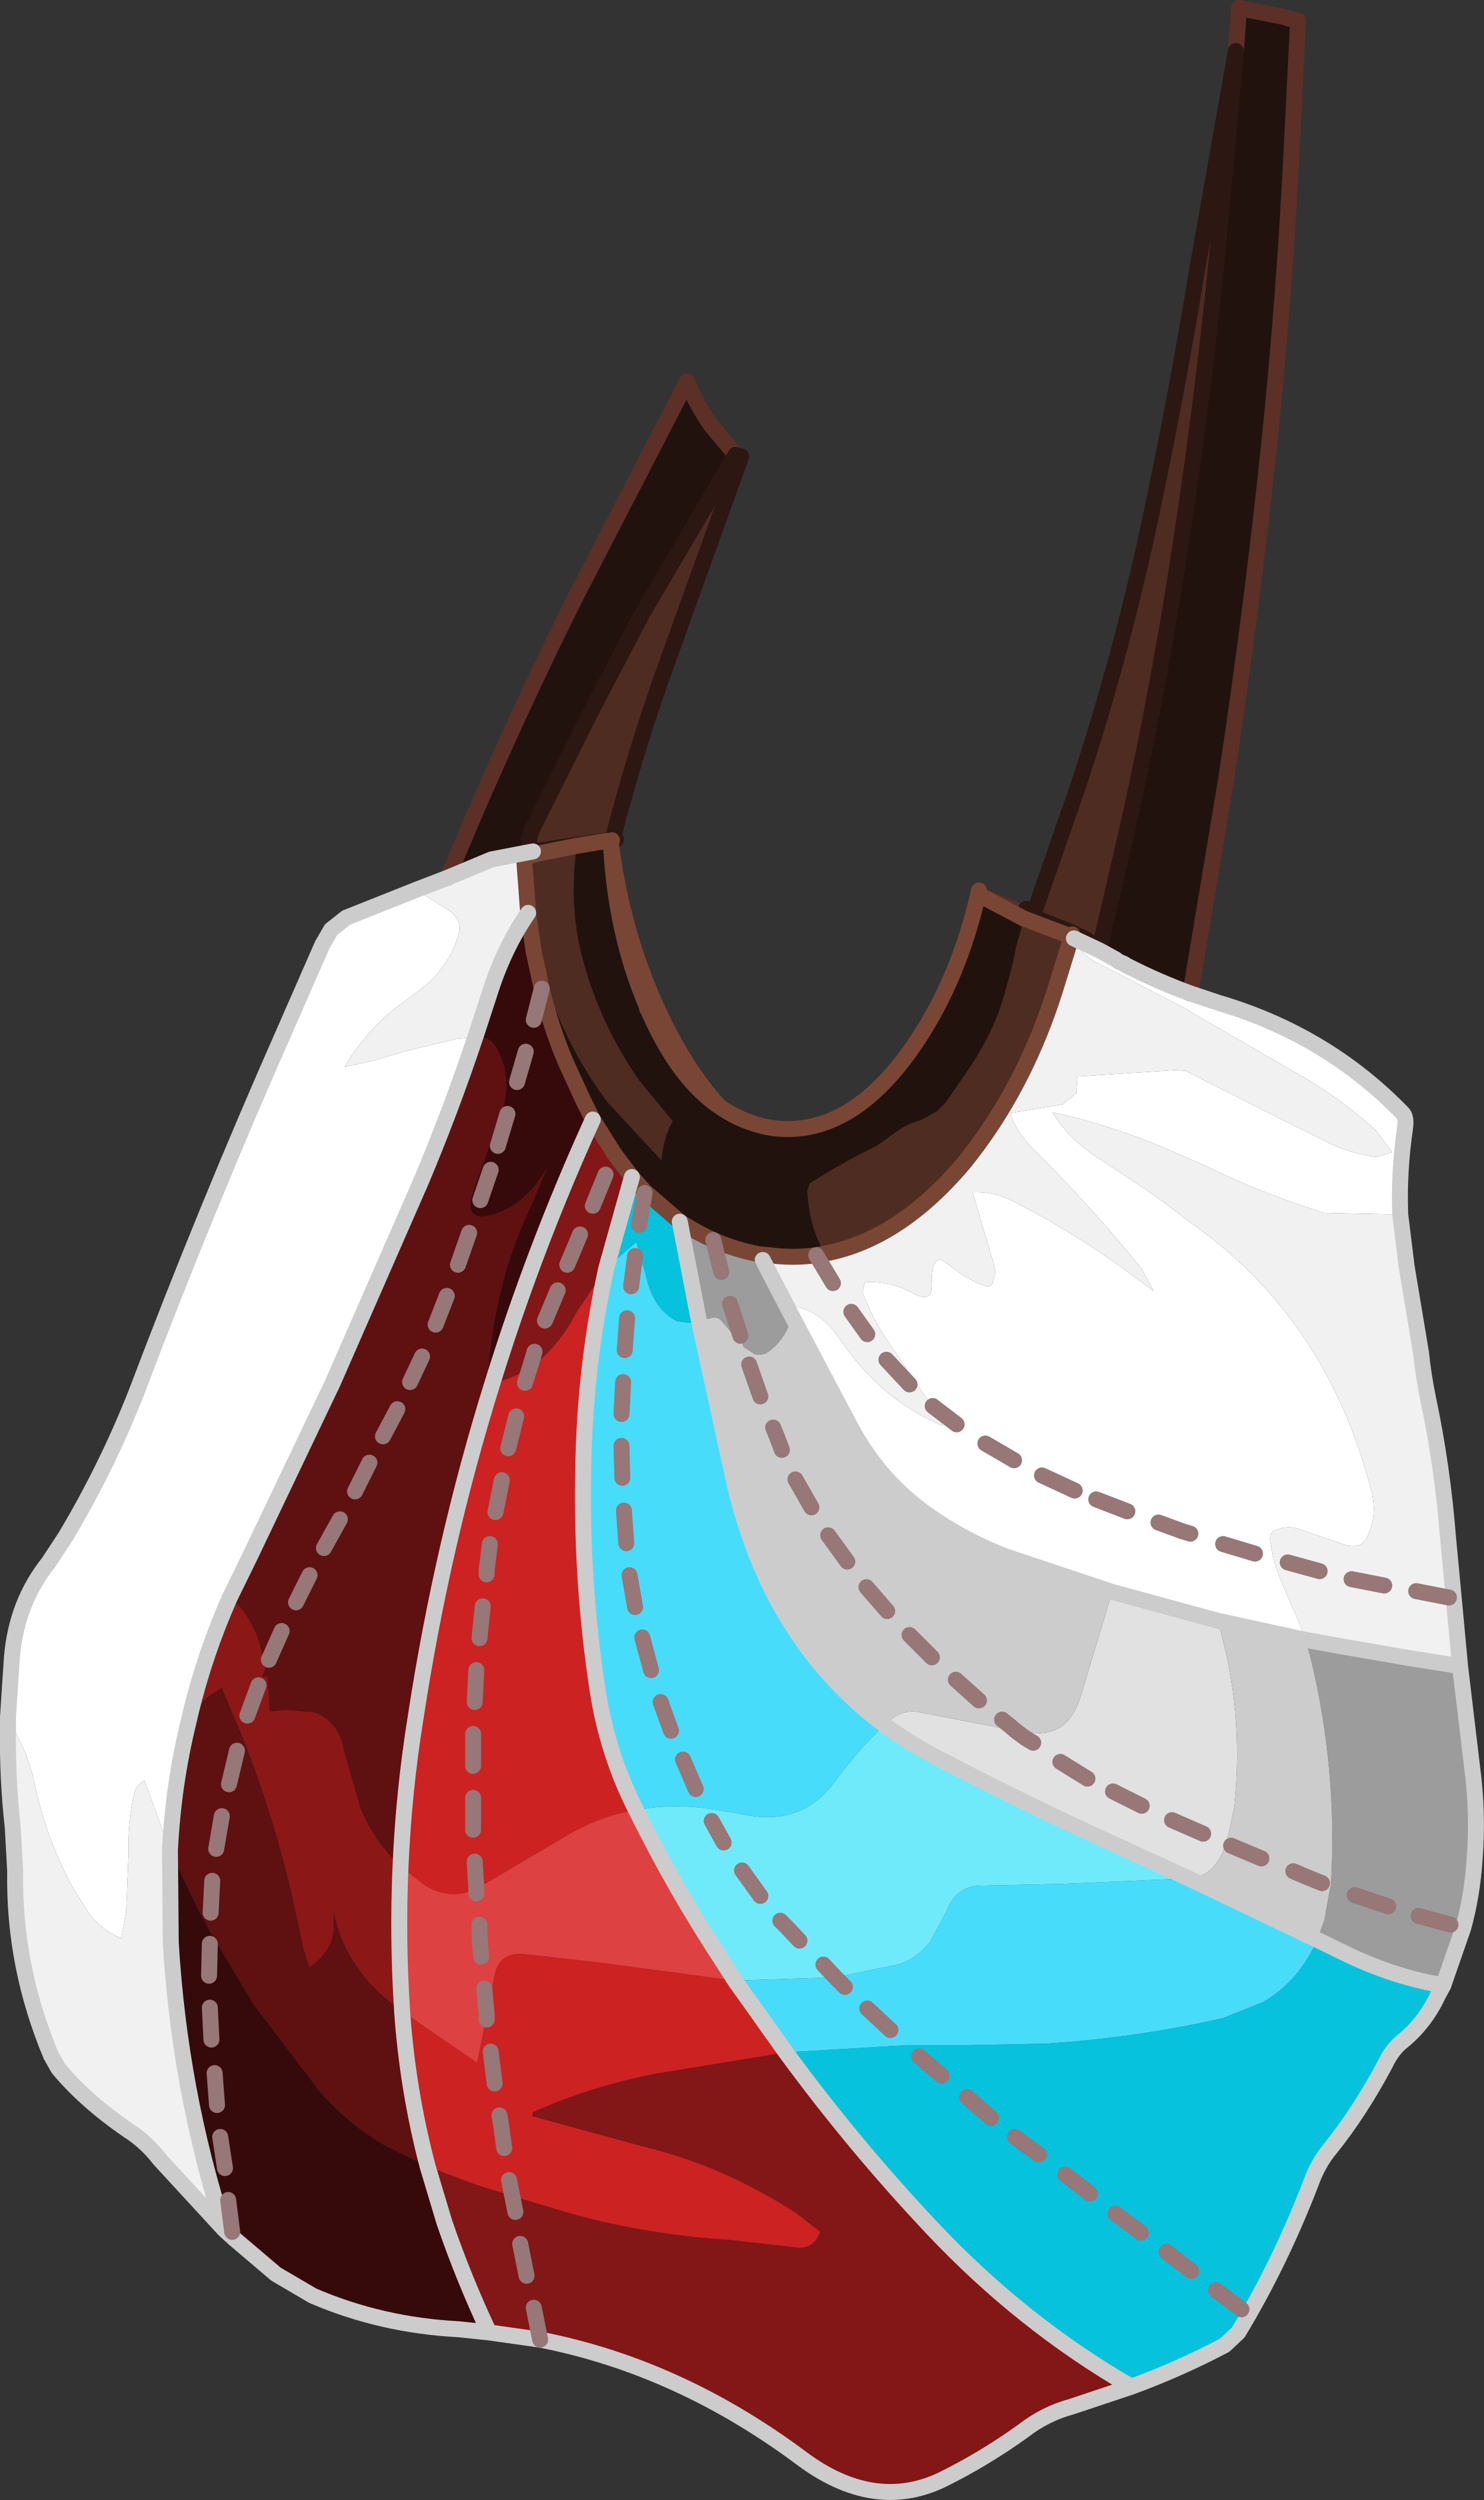 <?xml version="1.0" encoding="UTF-8" standalone="no"?>
<svg xmlns:xlink="http://www.w3.org/1999/xlink" height="156.65px" width="93.0px" xmlns="http://www.w3.org/2000/svg">
  <rect width="100%" height="100%" fill="#333333" stroke="none"/>
  <g transform="matrix(1.0, 0.0, 0.0, 1.0, 46.5, 78.35)">
    <path d="M30.95 -75.15 L31.15 -77.85 31.4 -77.8 33.9 -77.3 34.85 -77.05 34.4 -68.1 Q33.95 -59.35 33.05 -50.65 31.95 -40.1 30.35 -29.6 L28.1 -16.1 Q26.05 -16.85 24.1 -17.85 L23.95 -17.95 23.6 -18.1 23.4 -18.25 22.4 -18.8 20.8 -19.55 20.7 -19.8 20.55 -19.7 17.7 -21.0 15.0 -22.2 17.7 -21.1 15.0 -22.2 17.65 -20.8 17.5 -20.15 17.15 -18.9 17.1 -18.55 16.8 -17.3 16.6 -16.6 Q16.05 -14.4 14.95 -12.55 L14.6 -11.95 14.1 -11.2 13.55 -10.4 12.8 -9.3 12.2 -8.7 11.2 -8.15 Q10.25 -7.9 9.5 -7.3 L8.45 -6.55 Q6.2 -5.45 4.25 -4.2 L4.1 -3.75 Q4.2 -1.5 5.2 0.2 L4.65 0.3 Q3.2 0.5 1.7 0.3 L1.1 0.25 Q-0.45 -0.05 -1.8 -0.65 -2.9 -1.15 -3.9 -1.8 L-6.1 -3.7 -6.9 -4.6 -8.0 -6.05 -9.35 -8.2 -9.95 -9.4 -11.05 -11.8 Q-12.0 -14.05 -12.55 -16.4 L-13.05 -18.7 -13.35 -20.75 -13.4 -21.15 -13.65 -24.5 -13.2 -24.75 -13.1 -24.6 -13.1 -23.6 -13.35 -23.55 -13.25 -21.15 -13.2 -20.75 -12.55 -17.6 Q-11.2 -12.95 -8.35 -9.2 L-5.05 -5.65 Q-4.95 -7.0 -4.35 -8.1 L-6.45 -10.65 Q-9.1 -14.45 -10.15 -18.9 -10.8 -21.8 -10.4 -25.05 L-8.7 -25.6 -8.85 -25.6 -9.1 -25.6 -8.35 -25.7 -8.5 -25.65 -8.35 -25.7 -8.3 -25.65 -8.15 -25.65 -7.95 -25.6 -8.2 -25.6 -8.7 -25.6 -8.2 -25.55 -8.2 -25.3 Q-7.9 -19.8 -5.95 -15.25 L-5.95 -15.15 -5.9 -15.1 Q-4.05 -10.8 -1.4 -9.0 0.2 -7.9 2.05 -7.65 6.95 -7.1 10.95 -13.1 13.65 -17.15 14.85 -22.55 L17.8 -21.4 17.7 -21.1 20.5 -20.0 21.55 -19.5 21.9 -19.25 22.4 -18.85 24.2 -26.65 Q26.2 -35.6 27.55 -44.65 28.95 -53.85 29.85 -63.1 L30.95 -75.15 M-18.45 -23.35 L-16.9 -27.0 Q-13.85 -34.1 -10.4 -41.0 L-3.45 -54.45 Q-2.85 -53.0 -1.95 -51.7 L-0.4 -49.85 -6.25 -39.9 -9.6 -33.5 -13.05 -26.6 Q-13.6 -25.45 -13.1 -25.0 L-15.7 -24.5 -18.45 -23.35 M-8.5 -25.65 L-8.85 -25.6 -8.5 -25.65 -8.7 -25.6 -8.5 -25.65 -8.3 -25.65 -8.5 -25.65" fill="#21120e" fill-rule="evenodd" stroke="none"/>
    <path d="M20.7 -19.8 L20.8 -19.55 20.65 -19.65 20.8 -19.55 Q21.3 -18.5 22.2 -18.05 L27.9 -15.1 28.2 -14.9 35.45 -10.7 Q37.7 -9.35 39.7 -7.55 L40.75 -6.15 39.75 -5.85 Q38.25 -6.05 36.85 -6.7 32.3 -8.95 27.8 -11.25 L27.2 -11.3 21.05 -10.9 Q20.95 -10.9 21.0 -10.5 L20.95 -9.85 20.1 -9.15 16.8 -8.6 Q17.2 -7.4 18.25 -6.35 21.7 -2.95 24.8 0.85 L25.05 1.15 25.8 2.55 24.65 1.7 Q21.05 -1.0 17.05 -3.05 15.8 -3.7 14.45 -3.65 L15.75 0.75 Q16.0 1.35 15.7 2.05 15.6 2.3 15.3 2.25 14.45 1.95 13.7 1.45 L12.45 0.55 Q11.8 0.7 11.9 2.1 11.95 3.4 10.65 2.65 9.25 1.9 7.7 2.0 L7.55 2.6 Q8.15 4.25 9.15 5.7 L11.65 9.4 11.6 9.45 11.85 9.65 12.6 11.0 Q8.7 9.4 6.05 5.45 4.9 3.8 3.3 3.5 L3.15 4.15 1.3 0.6 1.7 0.3 Q3.2 0.5 4.65 0.3 L5.2 0.2 Q9.95 -0.7 14.05 -5.65 L14.7 -6.5 Q17.85 -10.75 19.6 -16.25 L20.65 -19.65 20.7 -19.8 M41.25 -2.25 L41.65 1.0 42.55 6.4 Q42.7 7.85 43.0 9.3 43.9 13.55 44.25 18.05 L44.6 21.75 45.0 26.05 41.85 25.55 37.8 24.85 35.3 24.4 34.95 23.4 33.75 20.65 33.3 19.35 33.1 18.2 Q33.05 17.65 33.4 17.55 34.25 17.15 35.15 17.55 L37.8 18.45 Q38.75 18.7 39.1 18.1 39.9 16.65 39.4 14.9 36.85 5.25 29.7 -0.55 L25.7 -3.55 22.75 -5.5 Q20.95 -6.6 19.85 -8.05 L19.45 -8.65 19.95 -8.55 Q23.15 -7.8 26.3 -6.5 L29.15 -5.25 Q32.75 -3.5 36.5 -2.35 L41.25 -2.25 M-32.45 61.35 L-36.5 56.95 Q-37.35 55.85 -38.45 55.15 -41.15 53.3 -42.85 51.25 L-43.3 50.45 Q-45.65 44.85 -45.55 38.9 L-45.7 36.15 Q-46.05 33.05 -46.0 29.85 L-45.7 29.8 -44.9 31.5 -44.45 32.85 Q-43.7 36.7 -41.95 39.9 L-40.95 41.5 Q-40.15 42.6 -38.9 43.1 L-38.6 41.5 -38.45 37.9 Q-38.5 35.9 -38.1 34.05 -38.0 33.55 -37.45 33.2 L-35.85 37.6 -35.8 43.35 Q-35.25 52.65 -32.45 61.35 M-20.4 -22.6 L-18.45 -23.35 -15.7 -24.5 -13.1 -25.0 -9.1 -25.6 -8.85 -25.6 -10.35 -25.35 -12.85 -24.85 -13.1 -25.0 -12.85 -24.85 -13.2 -24.75 -13.65 -24.5 -13.4 -21.15 Q-14.95 -18.9 -15.85 -16.0 L-16.7 -13.4 -16.8 -13.35 -17.9 -13.25 -20.85 -12.55 -23.25 -11.85 -24.9 -11.5 Q-23.7 -13.55 -21.95 -15.0 L-20.5 -16.1 Q-18.3 -17.6 -17.7 -20.05 -17.6 -20.7 -18.3 -21.25 L-19.15 -21.8 -20.4 -22.6 M-8.15 -25.7 L-7.9 -25.75 -8.15 -25.7 -8.3 -25.65 -8.35 -25.7 -8.15 -25.7" fill="#f1f1f1" fill-rule="evenodd" stroke="none"/>
    <path d="M30.95 -75.15 L29.85 -63.1 Q28.95 -53.85 27.55 -44.65 26.2 -35.6 24.2 -26.65 L22.4 -18.85 21.9 -19.25 21.55 -19.5 20.5 -20.0 17.7 -21.1 17.8 -21.4 18.3 -21.15 21.1 -29.2 Q23.7 -37.1 25.45 -45.2 27.2 -53.35 28.55 -61.6 L30.95 -75.15 M20.55 -19.7 L20.7 -19.8 20.65 -19.65 20.55 -19.7 20.65 -19.65 19.6 -16.25 Q17.85 -10.75 14.7 -6.5 L14.05 -5.65 Q9.95 -0.7 5.2 0.2 4.2 -1.5 4.1 -3.75 L4.25 -4.2 Q6.2 -5.45 8.45 -6.55 L9.5 -7.3 Q10.25 -7.9 11.2 -8.15 L12.2 -8.7 12.8 -9.3 13.55 -10.4 14.1 -11.2 14.6 -11.95 14.95 -12.55 Q16.05 -14.4 16.6 -16.6 L16.8 -17.3 17.1 -18.55 17.15 -18.9 17.5 -20.15 17.65 -20.8 20.55 -19.7 M-0.4 -49.85 L-0.05 -49.75 -4.6 -37.1 Q-6.6 -31.6 -8.05 -25.95 L-8.15 -25.7 -8.15 -25.65 -8.3 -25.65 -8.15 -25.7 -8.35 -25.7 -9.1 -25.6 -13.1 -25.0 Q-13.6 -25.45 -13.05 -26.6 L-9.6 -33.5 -6.25 -39.9 -0.4 -49.85 M-8.2 -25.6 L-8.2 -25.55 -8.7 -25.6 -8.2 -25.6 M-12.85 -24.85 L-10.35 -25.35 -8.85 -25.6 -8.7 -25.6 -10.4 -25.05 Q-10.8 -21.8 -10.15 -18.9 -9.1 -14.45 -6.45 -10.65 L-4.35 -8.1 Q-4.95 -7.0 -5.05 -5.65 L-8.35 -9.2 Q-11.2 -12.95 -12.55 -17.6 L-13.2 -20.75 -13.25 -21.15 -13.35 -23.55 -13.1 -23.6 -13.1 -24.6 -13.2 -24.75 -12.85 -24.85" fill="#4e2c21" fill-rule="evenodd" stroke="none"/>
    <path d="M15.0 -22.2 L17.7 -21.0 20.55 -19.7 17.65 -20.8 15.0 -22.2 M20.8 -19.55 L22.4 -18.8 23.4 -18.25 23.6 -18.1 23.95 -17.95 24.1 -17.85 Q26.05 -16.85 28.1 -16.1 L29.9 -15.5 Q36.65 -13.5 41.4 -8.6 41.65 -8.35 41.55 -7.65 41.15 -4.9 41.25 -2.25 L36.5 -2.35 Q32.75 -3.5 29.15 -5.25 L26.3 -6.5 Q23.15 -7.8 19.95 -8.55 L19.45 -8.65 19.85 -8.05 Q20.95 -6.6 22.75 -5.5 L25.7 -3.55 29.7 -0.55 Q36.85 5.25 39.4 14.9 39.9 16.65 39.1 18.1 38.75 18.7 37.8 18.45 L35.15 17.55 Q34.25 17.15 33.4 17.55 33.05 17.65 33.1 18.2 L33.3 19.35 33.75 20.65 34.95 23.4 35.3 24.4 29.8 23.2 23.2 21.4 16.6 19.2 Q13.7 18.1 11.2 16.25 8.45 14.15 6.8 11.05 L3.15 4.15 3.3 3.5 Q4.9 3.8 6.05 5.45 8.7 9.4 12.6 11.0 L11.85 9.65 11.6 9.45 11.65 9.4 9.15 5.7 Q8.15 4.25 7.55 2.6 L7.7 2.0 Q9.25 1.9 10.65 2.65 11.95 3.4 11.9 2.1 11.8 0.7 12.45 0.55 L13.7 1.45 Q14.45 1.95 15.3 2.25 15.6 2.3 15.7 2.05 16.0 1.35 15.75 0.75 L14.45 -3.65 Q15.8 -3.7 17.05 -3.05 21.05 -1.0 24.65 1.7 L25.8 2.55 25.05 1.15 24.8 0.85 Q21.7 -2.95 18.25 -6.35 17.2 -7.4 16.8 -8.6 L20.1 -9.15 20.95 -9.85 21.0 -10.5 Q20.95 -10.9 21.05 -10.9 L27.2 -11.3 27.8 -11.25 Q32.3 -8.95 36.85 -6.7 38.25 -6.05 39.75 -5.85 L40.75 -6.15 39.7 -7.55 Q37.7 -9.35 35.45 -10.7 L28.2 -14.9 27.9 -15.1 22.2 -18.05 Q21.3 -18.5 20.8 -19.55 M-46.0 29.85 L-46.0 29.25 -45.75 25.45 Q-45.45 22.05 -43.45 19.55 L-42.4 17.95 Q-39.8 13.6 -37.95 8.9 -33.6 -2.6 -28.6 -13.9 L-26.3 -19.15 -25.75 -20.1 -24.8 -20.85 -20.4 -22.6 -19.15 -21.8 -18.3 -21.25 Q-17.6 -20.7 -17.7 -20.05 -18.3 -17.6 -20.5 -16.1 L-21.95 -15.0 Q-23.7 -13.55 -24.9 -11.5 L-23.25 -11.85 -20.85 -12.55 -17.9 -13.25 -16.8 -13.35 -16.7 -13.4 Q-18.25 -8.75 -20.15 -4.25 L-25.65 8.3 -30.85 19.2 -32.1 21.75 Q-33.65 25.25 -34.55 28.95 L-34.7 29.6 Q-35.65 33.5 -35.85 37.6 L-37.45 33.2 Q-38.0 33.55 -38.1 34.05 -38.5 35.9 -38.45 37.9 L-38.6 41.5 -38.9 43.1 Q-40.15 42.6 -40.95 41.5 L-41.95 39.9 Q-43.7 36.7 -44.45 32.85 L-44.9 31.5 -45.7 29.8 -46.0 29.85" fill="#ffffff" fill-rule="evenodd" stroke="none"/>
    <path d="M23.2 21.4 L29.8 23.2 Q31.5 28.85 30.85 34.9 L30.35 37.2 30.1 37.75 Q29.45 39.15 28.3 39.3 L28.0 39.35 23.3 37.2 Q17.7 34.65 12.25 31.8 10.45 30.85 8.95 29.75 10.0 28.65 11.2 28.95 L17.15 30.1 17.75 30.55 18.0 30.2 Q20.45 30.6 21.25 27.85 L23.2 21.4" fill="#e1e1e1" fill-rule="evenodd" stroke="none"/>
    <path d="M-15.85 67.8 L-17.75 67.6 Q-22.6 67.35 -26.9 65.5 L-29.2 64.15 -31.85 61.9 -32.45 61.35 Q-35.25 52.65 -35.8 43.35 L-35.85 37.6 -34.1 41.25 -33.35 42.65 -30.6 47.25 -26.5 52.65 Q-24.65 54.8 -22.25 56.15 L-19.7 57.4 -18.65 60.9 Q-17.45 64.4 -15.85 67.8 M-13.4 -21.15 L-13.35 -20.75 -13.05 -18.7 -12.55 -16.4 Q-12.0 -14.05 -11.05 -11.8 L-9.95 -9.4 -9.35 -8.2 Q-13.0 -0.2 -15.65 8.35 L-15.95 8.3 Q-15.65 2.25 -13.15 -2.95 L-12.2 -5.2 Q-13.6 -2.75 -15.8 -2.2 -16.4 -2.05 -16.7 -2.2 -17.25 -2.45 -16.85 -3.7 L-15.2 -8.3 Q-14.25 -10.65 -15.4 -12.7 -15.85 -13.45 -16.7 -13.4 L-15.85 -16.0 Q-14.95 -18.9 -13.4 -21.15" fill="#360a0a" fill-rule="evenodd" stroke="none"/>
    <path d="M-16.7 -13.4 Q-15.85 -13.45 -15.4 -12.7 -14.25 -10.65 -15.2 -8.3 L-16.85 -3.7 Q-17.25 -2.45 -16.7 -2.2 -16.4 -2.05 -15.8 -2.2 -13.6 -2.75 -12.2 -5.2 L-13.15 -2.95 Q-15.65 2.25 -15.95 8.3 L-15.65 8.35 Q-18.8 18.45 -20.45 29.25 -21.2 33.9 -21.4 38.6 -23.1 37.0 -23.95 34.85 L-24.95 31.35 Q-25.25 29.55 -26.8 28.95 L-28.6 28.8 -29.6 28.9 -29.75 26.7 -30.1 26.75 -29.85 26.15 -30.25 24.6 Q-30.6 23.4 -31.5 22.3 L-32.1 21.75 -30.85 19.2 -25.65 8.3 -20.15 -4.25 Q-18.25 -8.75 -16.7 -13.4 M-35.85 37.6 Q-35.65 33.5 -34.7 29.6 L-34.55 28.95 -34.4 29.0 -33.55 28.0 -32.6 27.4 -31.35 30.35 Q-29.5 35.0 -28.3 39.95 L-27.45 43.85 -27.1 44.9 Q-26.35 44.4 -25.95 43.7 -25.6 43.15 -25.6 42.4 L-25.6 41.4 Q-24.8 45.25 -21.3 47.65 L-21.3 47.7 Q-20.95 52.65 -19.7 57.4 L-22.25 56.15 Q-24.65 54.8 -26.5 52.65 L-30.6 47.25 -33.35 42.65 -34.1 41.25 -35.85 37.6" fill="#5f1010" fill-rule="evenodd" stroke="none"/>
    <path d="M43.95 46.05 L43.6 46.7 Q42.8 48.4 41.4 49.55 40.75 50.05 40.3 51.0 38.7 54.0 36.85 56.3 36.1 57.2 35.65 58.45 33.7 63.5 31.1 67.8 L30.25 68.6 Q27.4 70.1 24.4 71.2 17.55 67.25 11.9 61.25 7.0 56.05 2.75 50.25 L10.3 49.8 14.1 49.8 19.05 49.7 Q24.65 49.35 30.15 48.1 L32.65 47.1 Q34.9 45.8 36.05 43.2 L38.0 44.15 Q40.95 45.55 43.95 46.05 M-6.9 -4.6 L-6.1 -3.7 -3.9 -1.8 -2.7 4.4 -3.1 4.55 -4.05 4.45 Q-5.55 3.7 -6.0 1.65 L-6.6 -0.45 -6.6 -0.5 -6.65 -0.5 -8.5 1.1 -6.9 -4.6" fill="#06c2dd" fill-rule="evenodd" stroke="none"/>
    <path d="M-8.5 1.1 L-6.65 -0.5 -6.6 -0.5 -6.6 -0.45 -6.0 1.65 Q-5.55 3.7 -4.05 4.45 L-3.1 4.55 -2.7 4.4 -0.45 14.7 Q1.85 24.45 8.95 29.75 L8.85 29.8 Q7.2 31.4 5.8 33.3 3.65 36.2 -0.1 35.3 L-2.3 34.95 Q-3.95 34.75 -5.5 34.9 L-6.6 35.05 -6.6 35.15 -6.65 35.05 Q-8.45 31.5 -9.05 27.55 -10.1 20.7 -9.95 13.65 -9.85 7.2 -8.5 1.1 M-0.45 45.75 L5.85 45.55 9.75 44.75 Q10.95 44.4 11.8 43.3 L12.85 41.35 Q13.4 39.85 14.95 39.8 L19.95 39.7 28.0 39.35 36.05 43.2 Q34.9 45.8 32.65 47.1 L30.15 48.1 Q24.65 49.35 19.05 49.7 L14.1 49.8 10.3 49.8 2.75 50.25 -0.45 45.75" fill="#48dcfb" fill-rule="evenodd" stroke="none"/>
    <path d="M24.4 71.2 L20.65 72.45 Q19.0 72.9 17.65 73.95 15.15 75.75 12.5 77.05 8.25 79.05 3.75 75.7 -3.95 69.95 -12.65 68.25 L-15.85 67.8 Q-17.45 64.4 -18.65 60.9 L-19.7 57.4 -16.65 58.55 -14.4 59.25 -10.55 60.4 Q-5.75 61.7 -0.75 62.0 L3.2 62.45 Q4.45 62.7 4.9 61.5 L3.35 60.3 Q-1.2 57.35 -6.2 56.15 L-13.15 54.25 -13.1 54.0 Q-9.7 52.45 -5.5 51.6 L2.75 50.25 Q7.0 56.05 11.9 61.25 17.55 67.25 24.4 71.2 M-9.35 -8.2 L-8.0 -6.05 -6.9 -4.6 -8.5 1.1 -10.35 3.85 Q-11.55 6.15 -13.3 7.35 -14.4 8.05 -15.65 8.35 -13.0 -0.2 -9.35 -8.2" fill="#831616" fill-rule="evenodd" stroke="none"/>
    <path d="M45.0 26.05 L45.75 32.35 Q46.15 35.3 45.9 38.3 45.75 40.45 45.2 42.45 L43.95 46.05 Q40.95 45.55 38.0 44.15 L36.05 43.2 36.5 41.95 36.85 40.0 36.9 39.85 Q37.35 32.5 35.6 25.4 L35.3 24.4 37.8 24.85 41.85 25.55 45.0 26.05 M-3.9 -1.8 Q-2.9 -1.15 -1.8 -0.65 -0.45 -0.05 1.1 0.25 L1.3 0.6 3.15 4.15 Q2.75 5.45 1.85 6.2 1.35 6.65 0.8 6.5 L0.1 6.05 0.0 5.75 -0.1 5.8 -1.25 4.45 Q-1.55 4.1 -2.0 4.25 L-2.7 4.4 -3.9 -1.8" fill="#9c9c9c" fill-rule="evenodd" stroke="none"/>
    <path d="M3.15 4.15 L6.8 11.05 Q8.45 14.15 11.2 16.25 13.7 18.1 16.6 19.2 L23.2 21.4 21.25 27.85 Q20.45 30.6 18.0 30.2 L17.75 30.55 17.15 30.1 11.2 28.95 Q10.0 28.65 8.95 29.75 1.85 24.45 -0.45 14.7 L-2.7 4.4 -2.0 4.25 Q-1.55 4.1 -1.25 4.45 L-0.1 5.8 0.0 5.75 0.1 6.05 0.8 6.5 Q1.35 6.65 1.85 6.2 2.75 5.45 3.15 4.15 M29.8 23.2 L35.3 24.4 35.6 25.4 Q37.35 32.5 36.9 39.85 L36.85 40.0 36.5 41.95 36.05 43.2 28.0 39.35 28.3 39.3 Q29.45 39.15 30.1 37.75 L30.35 37.2 30.85 34.9 Q31.5 28.85 29.8 23.2" fill="#cccccc" fill-rule="evenodd" stroke="none"/>
    <path d="M-21.4 38.6 Q-21.2 33.9 -20.45 29.25 -18.8 18.45 -15.65 8.35 -14.4 8.05 -13.3 7.35 -11.55 6.15 -10.35 3.85 L-8.5 1.1 Q-9.85 7.2 -9.95 13.65 -10.1 20.7 -9.05 27.55 -8.45 31.5 -6.65 35.05 -8.9 35.45 -10.95 36.65 L-16.2 39.75 -16.65 40.0 Q-18.35 40.8 -20.0 39.7 L-21.4 38.6 M-21.3 47.65 L-21.05 47.85 -16.6 50.9 -16.0 47.9 -15.5 45.4 Q-15.2 43.9 -13.55 44.1 L-9.1 44.6 -3.1 45.4 -0.45 45.75 2.75 50.25 -5.5 51.6 Q-9.7 52.45 -13.1 54.0 L-13.15 54.25 -6.2 56.15 Q-1.2 57.35 3.35 60.3 L4.9 61.5 Q4.45 62.7 3.2 62.45 L-0.75 62.0 Q-5.75 61.7 -10.55 60.4 L-14.4 59.25 -16.65 58.55 -19.7 57.4 Q-20.95 52.65 -21.3 47.7 L-21.3 47.65" fill="#cc2222" fill-rule="evenodd" stroke="none"/>
    <path d="M-6.6 35.15 L-6.6 35.05 -5.5 34.9 Q-3.95 34.75 -2.3 34.95 L-0.1 35.3 Q3.65 36.2 5.8 33.3 7.2 31.4 8.85 29.8 L8.95 29.75 Q10.45 30.85 12.25 31.8 17.7 34.65 23.3 37.2 L28.0 39.35 19.95 39.7 14.95 39.8 Q13.4 39.85 12.85 41.35 L11.8 43.3 Q10.95 44.4 9.75 44.75 L5.85 45.55 -0.45 45.75 -1.15 44.65 Q-4.15 40.1 -6.6 35.15" fill="#6feafb" fill-rule="evenodd" stroke="none"/>
    <path d="M-6.65 35.05 L-6.6 35.15 Q-4.15 40.1 -1.15 44.65 L-0.45 45.75 -3.1 45.4 -9.1 44.6 -13.55 44.1 Q-15.2 43.9 -15.5 45.4 L-16.0 47.9 -16.6 50.9 -21.05 47.85 -21.3 47.65 Q-21.6 43.1 -21.4 38.6 L-20.0 39.7 Q-18.35 40.8 -16.65 40.0 L-16.2 39.75 -10.95 36.65 Q-8.9 35.45 -6.65 35.05" fill="#de4141" fill-rule="evenodd" stroke="none"/>
    <path d="M-32.1 21.75 L-31.5 22.3 Q-30.6 23.4 -30.25 24.6 L-29.85 26.15 -30.1 26.75 -29.75 26.7 -29.6 28.9 -28.6 28.8 -26.8 28.95 Q-25.25 29.55 -24.95 31.35 L-23.95 34.85 Q-23.1 37.0 -21.4 38.6 -21.6 43.1 -21.3 47.65 -24.8 45.25 -25.6 41.4 L-25.6 42.4 Q-25.6 43.15 -25.95 43.7 -26.35 44.4 -27.1 44.9 L-27.45 43.85 -28.3 39.95 Q-29.5 35.0 -31.35 30.35 L-32.6 27.4 -33.55 28.0 -34.4 29.0 -34.55 28.95 Q-33.65 25.25 -32.1 21.75" fill="#8c1717" fill-rule="evenodd" stroke="none"/>
    <path d="M28.1 -16.1 L30.35 -29.6 Q31.95 -40.1 33.05 -50.65 33.95 -59.35 34.4 -68.1 L34.85 -77.05 33.9 -77.3 31.4 -77.8 31.15 -77.85 30.95 -75.15 M17.7 -21.1 L15.0 -22.2 17.7 -21.0 20.55 -19.7 20.65 -19.65 20.8 -19.55 M-18.45 -23.35 L-16.9 -27.0 Q-13.85 -34.1 -10.4 -41.0 L-3.45 -54.45 Q-2.85 -53.0 -1.95 -51.7 L-0.4 -49.85" fill="none" stroke="#5c3027" stroke-linecap="round" stroke-linejoin="round" stroke-width="1.0"/>
    <path d="M30.95 -75.15 L29.85 -63.1 Q28.95 -53.85 27.55 -44.65 26.2 -35.6 24.2 -26.65 L22.4 -18.85 21.9 -19.25 21.55 -19.5 20.5 -20.0 17.7 -21.1 17.8 -21.4 18.3 -21.15 21.1 -29.2 Q23.7 -37.1 25.45 -45.2 27.2 -53.35 28.55 -61.6 L30.95 -75.15 M-0.4 -49.85 L-0.05 -49.75 -4.6 -37.1 Q-6.6 -31.6 -8.05 -25.95 L-8.15 -25.7 -7.9 -25.75 -8.15 -25.7 -8.35 -25.7 -9.1 -25.6 -13.1 -25.0 -12.85 -24.85 M-8.5 -25.65 L-8.35 -25.7 M-8.7 -25.6 L-8.5 -25.65 M-13.1 -25.0 Q-13.6 -25.45 -13.05 -26.6 L-9.6 -33.5 -6.25 -39.9 -0.4 -49.85" fill="none" stroke="#2d1713" stroke-linecap="round" stroke-linejoin="round" stroke-width="1.0"/>
    <path d="M20.55 -19.7 L20.7 -19.8 20.65 -19.65 19.6 -16.25 Q17.85 -10.75 14.7 -6.5 L14.05 -5.65 Q9.95 -0.7 5.2 0.2 L4.65 0.3 Q3.2 0.5 1.7 0.3 L1.1 0.25 1.3 0.6 M-8.2 -25.55 L-8.2 -25.35 Q-7.35 -18.9 -4.5 -13.5 -3.1 -10.85 -1.4 -9.0 0.2 -7.9 2.05 -7.65 6.95 -7.1 10.95 -13.1 13.65 -17.15 14.85 -22.55 M-8.85 -25.6 L-8.5 -25.65 -8.3 -25.65 -8.15 -25.7 M-12.85 -24.85 L-10.35 -25.35 -8.85 -25.6 M-8.2 -25.55 L-8.2 -25.3 Q-7.9 -19.8 -5.95 -15.25 L-5.85 -15.3 -5.95 -15.15 -5.9 -15.1 Q-4.05 -10.8 -1.4 -9.0 M15.0 -22.2 L17.65 -20.8 20.55 -19.7 M-13.2 -24.75 L-13.65 -24.5 -13.4 -21.15 -13.35 -20.75 -13.05 -18.7 -12.55 -16.4 Q-12.0 -14.05 -11.05 -11.8 L-9.95 -9.4 -9.35 -8.2 -8.0 -6.05 -6.9 -4.6 -6.1 -3.7 -3.9 -1.8 Q-2.9 -1.15 -1.8 -0.65 -0.45 -0.05 1.1 0.25 M-5.95 -15.25 L-5.95 -15.15 M-13.2 -24.75 L-12.85 -24.85" fill="none" stroke="#794635" stroke-linecap="round" stroke-linejoin="round" stroke-width="1.0"/>
    <path d="M20.8 -19.55 L22.4 -18.8 23.4 -18.25 23.6 -18.1 23.95 -17.95 24.1 -17.85 Q26.05 -16.85 28.1 -16.1 L29.9 -15.5 Q36.65 -13.5 41.4 -8.6 41.65 -8.35 41.55 -7.65 41.15 -4.9 41.25 -2.25 L41.65 1.0 42.55 6.4 Q42.7 7.85 43.0 9.3 43.9 13.55 44.25 18.05 L44.6 21.75 45.0 26.05 45.75 32.35 Q46.15 35.3 45.9 38.3 45.75 40.45 45.2 42.45 L43.95 46.05 43.6 46.7 Q42.8 48.4 41.4 49.55 40.75 50.05 40.3 51.0 38.7 54.0 36.85 56.3 36.1 57.2 35.65 58.45 33.7 63.5 31.1 67.8 L30.25 68.6 Q27.4 70.1 24.4 71.2 L20.65 72.45 Q19.0 72.9 17.65 73.95 15.15 75.75 12.5 77.05 8.25 79.05 3.75 75.7 -3.95 69.95 -12.65 68.25 L-15.85 67.8 -17.75 67.6 Q-22.6 67.35 -26.9 65.5 L-29.2 64.15 -31.85 61.9 -32.45 61.35 -36.5 56.95 Q-37.35 55.85 -38.45 55.15 -41.15 53.3 -42.85 51.25 L-43.3 50.45 Q-45.65 44.85 -45.55 38.9 L-45.7 36.15 Q-46.05 33.05 -46.0 29.85 L-46.0 29.25 -45.75 25.45 Q-45.45 22.05 -43.45 19.55 L-42.4 17.95 Q-39.8 13.6 -37.95 8.9 -33.6 -2.6 -28.6 -13.9 L-26.3 -19.15 -25.75 -20.1 -24.8 -20.85 -20.4 -22.6 -18.45 -23.35 -15.7 -24.5 -13.1 -25.0 M3.15 4.15 L6.8 11.05 Q8.45 14.15 11.2 16.25 13.7 18.1 16.6 19.2 L23.2 21.4 29.8 23.2 35.3 24.4 37.8 24.85 41.85 25.55 45.0 26.05 M-16.7 -13.4 L-15.85 -16.0 Q-14.95 -18.9 -13.4 -21.15 M-16.7 -13.4 Q-18.25 -8.75 -20.15 -4.25 L-25.65 8.3 -30.85 19.2 -32.1 21.75 Q-33.65 25.25 -34.55 28.95 L-34.7 29.6 Q-35.65 33.5 -35.85 37.6 L-35.8 43.35 Q-35.25 52.65 -32.45 61.35 M-21.4 38.6 Q-21.2 33.9 -20.45 29.25 -18.8 18.45 -15.65 8.35 -13.0 -0.2 -9.35 -8.2 M-8.5 1.1 Q-9.85 7.2 -9.95 13.65 -10.1 20.7 -9.05 27.55 -8.45 31.5 -6.65 35.05 L-6.6 35.15 Q-4.15 40.1 -1.15 44.65 L-0.45 45.75 2.75 50.25 Q7.0 56.05 11.9 61.25 17.55 67.25 24.4 71.2 M8.95 29.75 Q1.85 24.45 -0.45 14.7 L-2.7 4.4 -3.9 -1.8 M1.3 0.6 L3.15 4.15 M-8.5 1.1 L-6.9 -4.6 M8.95 29.75 Q10.45 30.85 12.25 31.8 17.7 34.65 23.3 37.2 L28.0 39.35 36.05 43.2 38.0 44.15 Q40.95 45.55 43.95 46.05 M-19.7 57.4 L-18.65 60.9 Q-17.45 64.4 -15.85 67.8 M-21.3 47.65 Q-21.6 43.1 -21.4 38.6 M-19.7 57.4 Q-20.95 52.65 -21.3 47.7 L-21.3 47.65" fill="none" stroke="#cccccc" stroke-linecap="round" stroke-linejoin="round" stroke-width="1.0"/>
    <path d="M42.25 21.35 L44.3 21.75 M38.2 20.6 L40.25 21.0 M34.2 19.55 L36.2 20.1 M30.15 18.4 L32.15 19.0 M26.1 17.05 L27.6 17.6 28.1 17.75 M22.2 15.6 L24.15 16.35 M-9.35 -2.8 L-8.55 -4.75 M-6.45 -1.6 L-6.1 -3.6 M-12.55 -16.4 L-13.05 -14.45 M-13.55 -12.45 L-14.1 -10.55 M-14.7 -8.55 L-15.3 -6.55 M-15.75 -5.05 L-16.4 -3.15 M-7.55 10.25 L-7.45 8.25 M-7.35 6.25 L-7.2 4.25 M-6.95 2.25 L-6.7 0.35 M-12.35 4.4 L-11.55 2.5 M-13.6 8.3 L-13.3 7.35 -13.0 6.35 M-18.5 2.85 L-19.2 4.65 M-15.45 16.4 L-15.05 14.4 M-16.0 20.3 L-16.0 20.0 -15.8 18.4 M-16.45 24.3 L-16.25 22.3 M-7.25 18.35 L-7.4 16.3 M-6.7 22.35 L-7.05 20.35 M-7.5 14.25 L-7.55 12.25 M-14.65 12.4 L-14.15 10.4 M11.95 9.75 L13.45 10.9 M0.45 7.15 L1.15 9.15 M1.95 11.1 L2.2 11.7 2.5 12.5 M4.65 0.3 L5.7 2.05 M6.85 3.85 L7.85 5.25 M3.35 14.35 L4.35 16.1 M5.4 17.85 L6.6 19.5 M7.8 21.1 L9.1 22.6 M15.25 12.1 L17.05 13.15 M9.05 6.85 L10.5 8.4 M-0.75 3.35 L-0.1 5.35 M-1.8 -0.65 L-1.3 1.35 M-10.95 0.9 L-10.15 -1.0 M-17.1 -1.1 L-17.8 0.9 M16.3 29.4 L16.8 29.8 17.15 30.1 17.75 30.55 18.25 30.85 M13.4 26.9 L14.85 28.2 M1.15 40.45 L0.0 38.85 M3.6 43.25 L2.8 42.4 2.4 42.0 M6.45 46.15 L5.85 45.55 5.1 44.75 M9.3 48.85 L7.85 47.5 M-2.9 33.75 L-3.7 31.9 M-4.45 30.1 L-5.1 28.3 M-16.75 28.3 L-16.65 26.3 M-16.85 32.3 L-16.85 31.2 -16.85 30.3 M-16.85 36.3 L-16.85 34.3 M-16.65 40.3 L-16.65 40.0 -16.75 38.3 M-16.0 48.2 L-16.0 47.9 -16.15 46.25 M-16.35 44.25 L-16.45 42.95 -16.45 42.25 M-1.15 37.1 L-1.9 35.75 M-15.5 52.2 L-15.75 50.2 M-14.9 56.25 L-15.1 54.8 -15.2 54.2 M-14.2 60.25 L-14.4 59.25 -14.6 58.25 M-13.5 64.25 L-13.9 62.25 M-12.65 68.25 L-13.05 66.25 M18.6 56.65 L17.1 55.55 M15.6 54.35 L14.1 53.05 M12.5 51.7 L11.1 50.5 M42.4 41.7 L44.4 42.25 M34.55 38.9 L35.25 39.2 36.35 39.65 M19.95 32.05 L21.65 33.1 M23.25 33.9 L25.05 34.8 M26.95 35.7 L28.9 36.55 M30.65 37.3 L32.55 38.1 M31.3 66.35 L29.7 65.15 M28.15 63.95 L26.6 62.75 M25.0 61.55 L23.4 60.35 M21.8 59.1 L20.25 57.9 M38.4 40.4 L40.5 41.1 M18.8 14.1 L20.85 15.05 M10.5 24.1 L11.9 25.5 M-5.7 26.3 L-6.25 24.25 M-27.1 20.35 L-27.95 22.05 M-25.2 16.85 L-26.2 18.65 M-23.35 13.3 L-23.85 14.3 -24.25 15.1 M-21.6 9.95 L-22.5 11.65 M-30.3 27.25 L-31.0 29.15 M-31.65 31.35 L-32.15 33.45 M-32.6 35.45 L-32.95 37.5 M-33.2 39.5 L-33.3 41.5 M-33.35 43.45 L-33.4 45.45 M-33.05 51.55 L-32.9 53.55 M-32.7 55.55 L-32.4 57.5 M-32.2 59.5 L-31.95 61.5 M-33.35 47.45 L-33.25 49.45 M-28.85 23.85 L-29.65 25.65 M-20.05 6.65 L-20.8 8.25" fill="none" stroke="#977777" stroke-linecap="round" stroke-linejoin="round" stroke-width="1.0"/>
  </g>
</svg>
